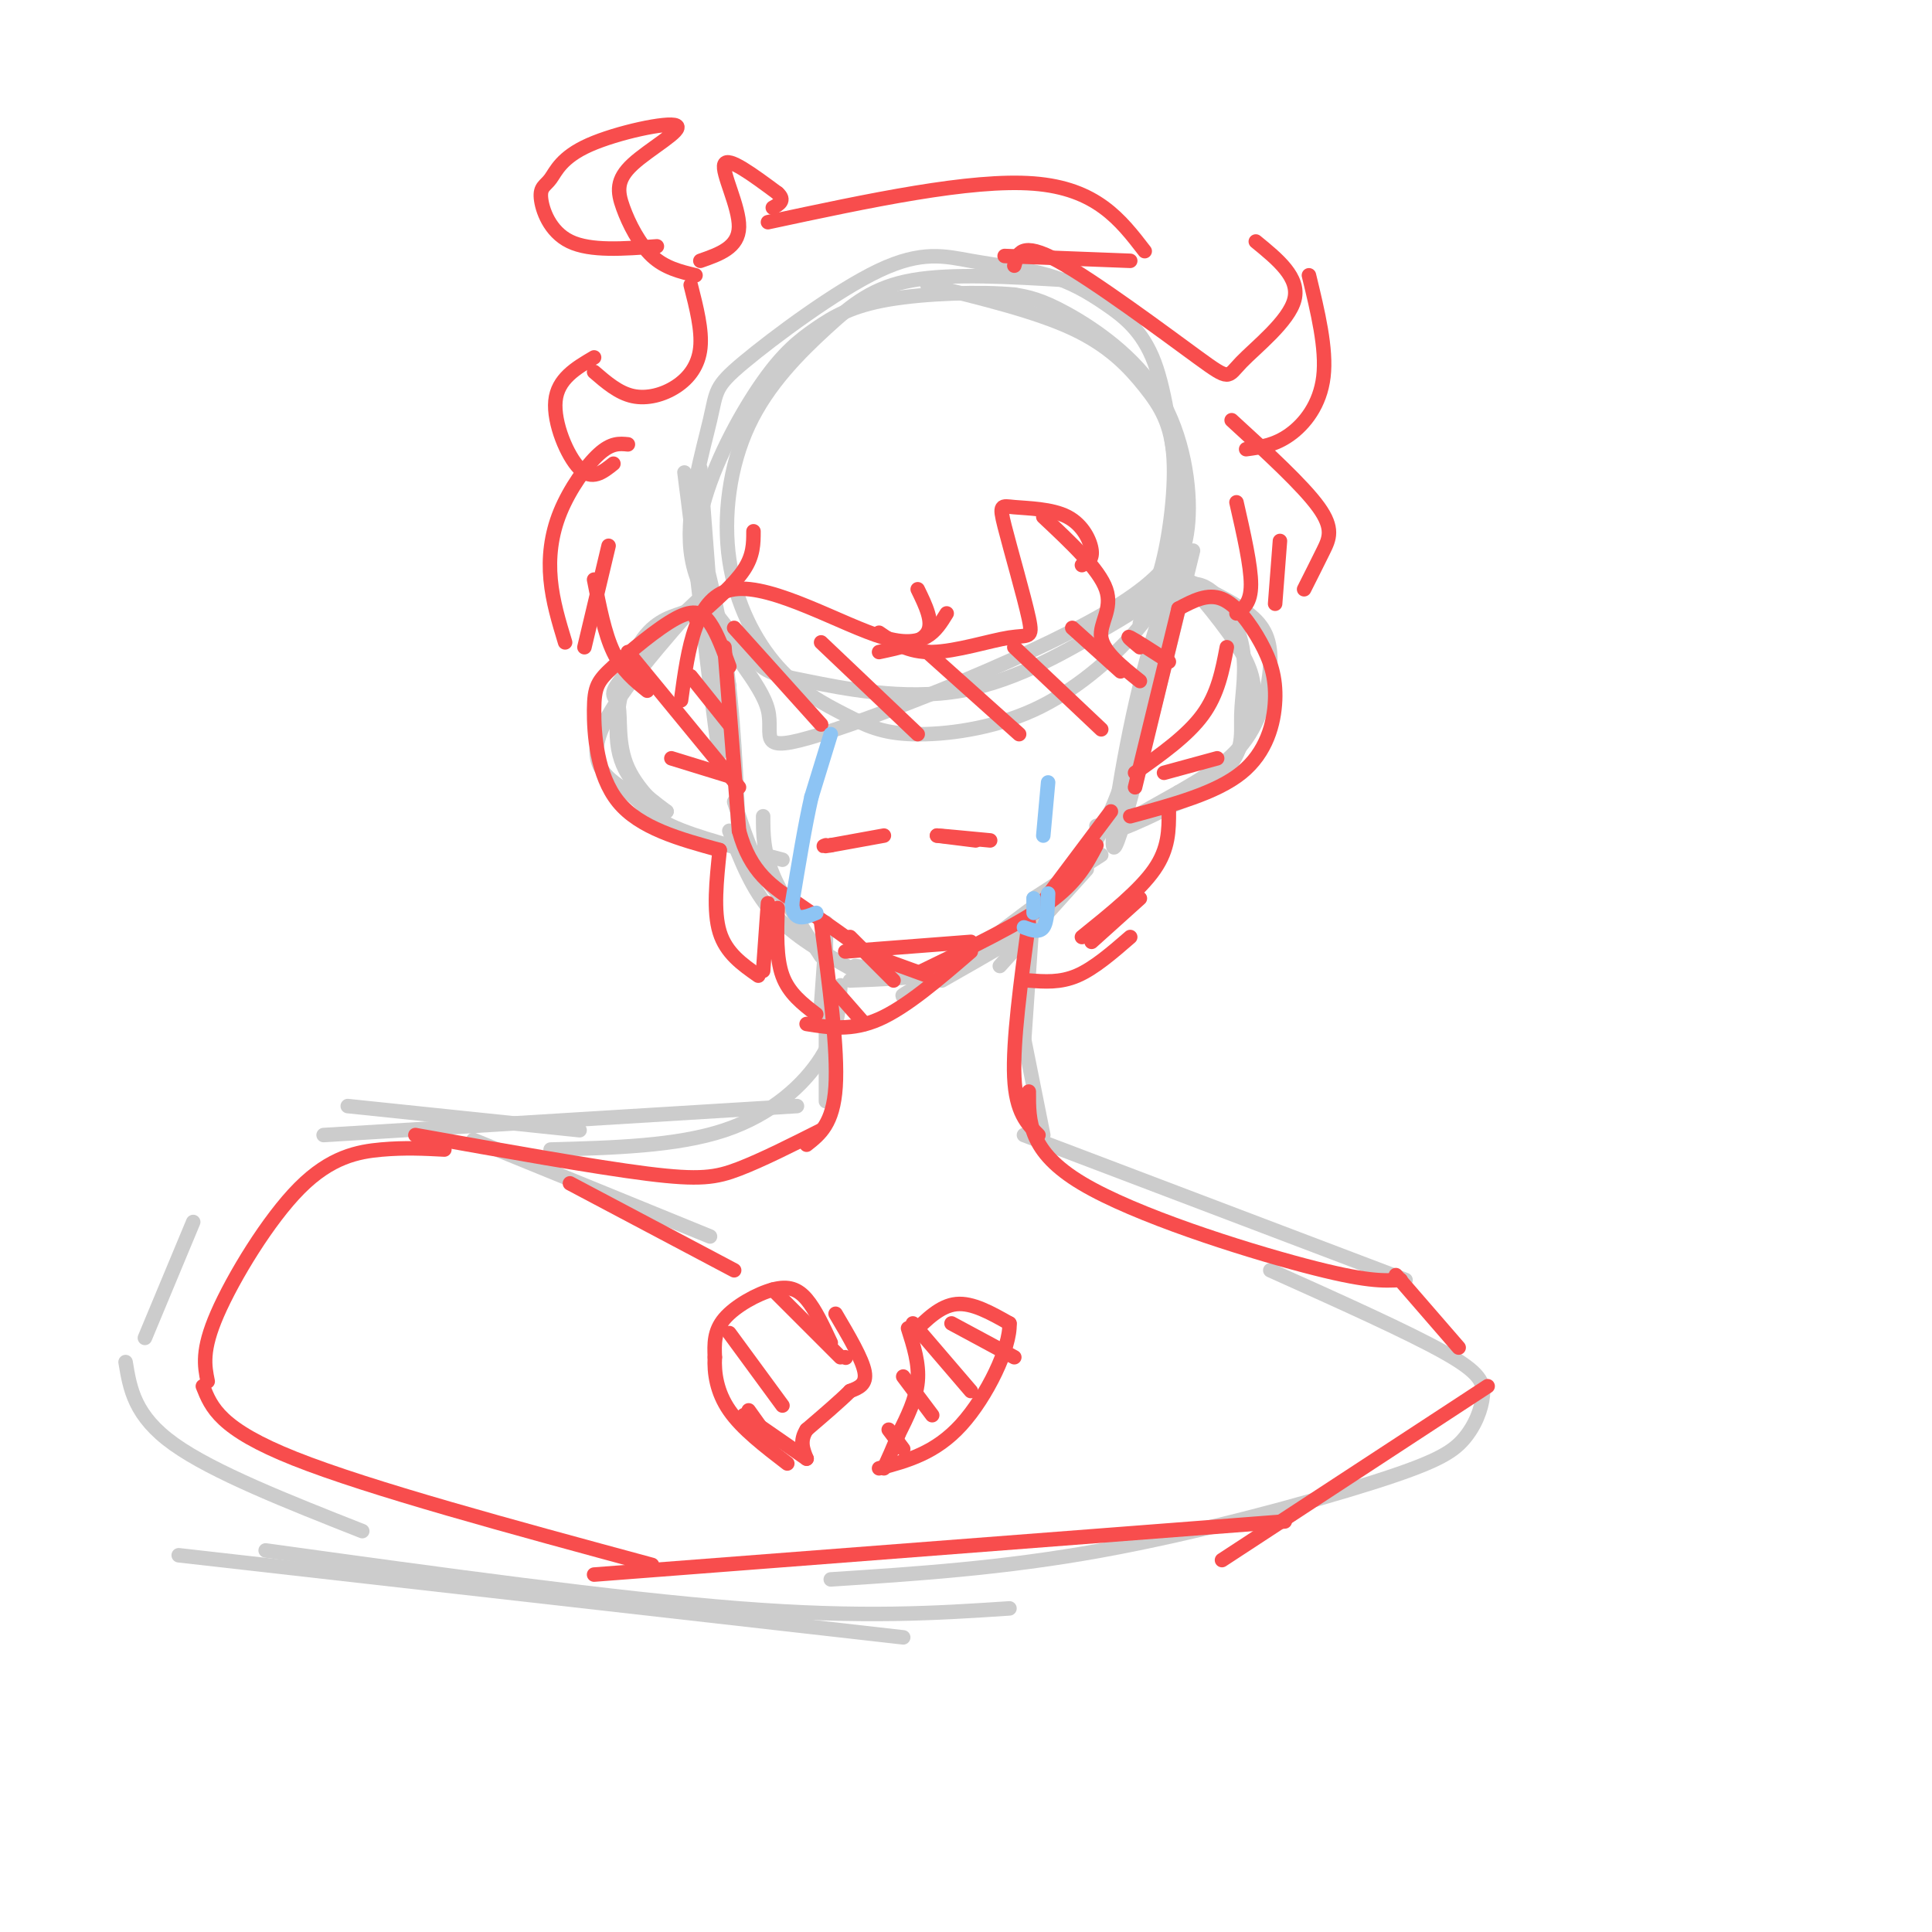 <svg viewBox='0 0 400 400' version='1.1' xmlns='http://www.w3.org/2000/svg' xmlns:xlink='http://www.w3.org/1999/xlink'><g fill='none' stroke='rgb(204,204,204)' stroke-width='3' stroke-linecap='round' stroke-linejoin='round'><path d='M221,58c-11.924,-0.710 -23.849,-1.421 -32,0c-8.151,1.421 -12.530,4.973 -18,10c-5.470,5.027 -12.033,11.528 -16,20c-3.967,8.472 -5.338,18.916 -4,28c1.338,9.084 5.387,16.810 10,22c4.613,5.190 9.792,7.846 14,10c4.208,2.154 7.445,3.808 14,4c6.555,0.192 16.426,-1.077 25,-5c8.574,-3.923 15.850,-10.501 20,-15c4.150,-4.499 5.173,-6.921 7,-10c1.827,-3.079 4.459,-6.815 5,-14c0.541,-7.185 -1.008,-17.819 -6,-26c-4.992,-8.181 -13.426,-13.909 -19,-17c-5.574,-3.091 -8.287,-3.546 -11,-4'/><path d='M210,61c-6.810,-0.659 -18.335,-0.308 -26,1c-7.665,1.308 -11.472,3.573 -15,6c-3.528,2.427 -6.778,5.016 -11,11c-4.222,5.984 -9.415,15.363 -12,24c-2.585,8.637 -2.561,16.532 1,24c3.561,7.468 10.660,14.511 12,20c1.340,5.489 -3.078,9.425 11,5c14.078,-4.425 46.651,-17.213 62,-27c15.349,-9.787 13.473,-16.575 12,-25c-1.473,-8.425 -2.544,-18.488 -5,-25c-2.456,-6.512 -6.299,-9.473 -10,-12c-3.701,-2.527 -7.262,-4.621 -12,-6c-4.738,-1.379 -10.652,-2.044 -16,-3c-5.348,-0.956 -10.129,-2.204 -19,2c-8.871,4.204 -21.831,13.859 -28,19c-6.169,5.141 -5.545,5.769 -7,12c-1.455,6.231 -4.987,18.066 -4,27c0.987,8.934 6.494,14.967 12,21'/><path d='M155,135c3.077,4.299 4.769,4.545 12,6c7.231,1.455 20.001,4.117 32,2c11.999,-2.117 23.228,-9.014 30,-13c6.772,-3.986 9.088,-5.060 11,-11c1.912,-5.940 3.420,-16.747 3,-24c-0.420,-7.253 -2.767,-10.953 -6,-15c-3.233,-4.047 -7.352,-8.442 -15,-12c-7.648,-3.558 -18.824,-6.279 -30,-9'/><path d='M145,97c2.319,30.067 4.638,60.134 4,59c-0.638,-1.134 -4.233,-33.469 -6,-48c-1.767,-14.531 -1.707,-11.258 0,-4c1.707,7.258 5.059,18.502 7,31c1.941,12.498 2.470,26.249 3,40'/><path d='M152,166c1.833,5.583 3.667,11.167 6,15c2.333,3.833 5.167,5.917 8,8'/><path d='M158,169c0.000,3.583 0.000,7.167 2,12c2.000,4.833 6.000,10.917 10,17'/><path d='M151,172c2.333,6.083 4.667,12.167 9,17c4.333,4.833 10.667,8.417 17,12'/><path d='M176,203c6.417,-0.250 12.833,-0.500 13,-1c0.167,-0.500 -5.917,-1.250 -12,-2'/><path d='M195,203c9.470,-5.393 18.940,-10.786 15,-9c-3.940,1.786 -21.292,10.750 -23,12c-1.708,1.250 12.226,-5.214 20,-10c7.774,-4.786 9.387,-7.893 11,-11'/><path d='M218,185c-2.167,1.167 -13.083,9.583 -24,18'/><path d='M214,186c0.000,0.000 14.000,-9.000 14,-9'/><path d='M247,114c-7.024,28.619 -14.048,57.238 -16,61c-1.952,3.762 1.167,-17.333 5,-33c3.833,-15.667 8.381,-25.905 8,-22c-0.381,3.905 -5.690,21.952 -11,40'/><path d='M233,160c-3.333,9.833 -6.167,14.417 -9,19'/><path d='M236,129c4.043,-4.364 8.085,-8.727 12,-8c3.915,0.727 7.701,6.546 9,12c1.299,5.454 0.111,10.544 0,15c-0.111,4.456 0.855,8.276 -5,13c-5.855,4.724 -18.530,10.350 -21,11c-2.470,0.650 5.265,-3.675 13,-8'/><path d='M244,164c4.834,-2.833 10.419,-5.914 14,-11c3.581,-5.086 5.156,-12.177 5,-17c-0.156,-4.823 -2.045,-7.378 -6,-10c-3.955,-2.622 -9.978,-5.311 -16,-8'/><path d='M243,117c5.560,6.536 11.119,13.071 14,18c2.881,4.929 3.083,8.250 2,13c-1.083,4.750 -3.452,10.929 -9,15c-5.548,4.071 -14.274,6.036 -23,8'/><path d='M225,180c0.000,0.000 -18.000,20.000 -18,20'/><path d='M151,142c-1.772,-5.738 -3.544,-11.477 -5,-14c-1.456,-2.523 -2.596,-1.831 -5,-1c-2.404,0.831 -6.070,1.801 -9,7c-2.930,5.199 -5.123,14.628 -4,21c1.123,6.372 5.561,9.686 10,13'/><path d='M138,168c-0.201,0.740 -5.703,-3.912 -8,-9c-2.297,-5.088 -1.387,-10.614 -2,-13c-0.613,-2.386 -2.747,-1.631 2,-7c4.747,-5.369 16.377,-16.861 15,-15c-1.377,1.861 -15.761,17.076 -20,26c-4.239,8.924 1.666,11.556 5,14c3.334,2.444 4.095,4.698 9,7c4.905,2.302 13.952,4.651 23,7'/><path d='M214,187c0.000,0.000 -2.000,29.000 -2,29'/><path d='M171,194c0.000,0.000 -1.000,14.000 -1,14'/><path d='M212,215c0.000,0.000 4.000,20.000 4,20'/><path d='M212,235c0.000,0.000 79.000,30.000 79,30'/><path d='M171,191c0.000,0.000 0.000,37.000 0,37'/><path d='M174,204c-0.267,4.756 -0.533,9.511 -4,15c-3.467,5.489 -10.133,11.711 -20,15c-9.867,3.289 -22.933,3.644 -36,4'/><path d='M165,229c0.000,0.000 -98.000,6.000 -98,6'/><path d='M120,234c0.000,0.000 -48.000,-5.000 -48,-5'/><path d='M40,253c0.000,0.000 -10.000,24.000 -10,24'/><path d='M26,282c0.917,5.583 1.833,11.167 10,17c8.167,5.833 23.583,11.917 39,18'/><path d='M37,322c0.000,0.000 150.000,17.000 150,17'/><path d='M263,263c14.247,6.393 28.493,12.786 36,17c7.507,4.214 8.274,6.248 8,9c-0.274,2.752 -1.589,6.222 -4,9c-2.411,2.778 -5.918,4.863 -19,9c-13.082,4.137 -35.738,10.325 -56,14c-20.262,3.675 -38.131,4.838 -56,6'/><path d='M209,333c-15.167,1.000 -30.333,2.000 -56,0c-25.667,-2.000 -61.833,-7.000 -98,-12'/><path d='M98,236c0.000,0.000 49.000,20.000 49,20'/></g>
<g fill='none' stroke='rgb(248,77,77)' stroke-width='3' stroke-linecap='round' stroke-linejoin='round'><path d='M150,134c0.000,0.000 3.000,38.000 3,38'/><path d='M153,172c2.378,8.711 6.822,11.489 12,15c5.178,3.511 11.089,7.756 17,12'/><path d='M175,197c0.000,0.000 26.000,-2.000 26,-2'/><path d='M191,201c10.000,-4.833 20.000,-9.667 26,-14c6.000,-4.333 8.000,-8.167 10,-12'/><path d='M215,188c0.000,0.000 15.000,-20.000 15,-20'/><path d='M244,126c0.000,0.000 -9.000,37.000 -9,37'/><path d='M151,138c-1.258,-3.424 -2.516,-6.848 -4,-9c-1.484,-2.152 -3.193,-3.032 -7,-1c-3.807,2.032 -9.711,6.978 -13,10c-3.289,3.022 -3.962,4.121 -4,9c-0.038,4.879 0.561,13.537 5,19c4.439,5.463 12.720,7.732 21,10'/><path d='M244,126c3.008,-1.606 6.016,-3.212 9,-2c2.984,1.212 5.944,5.242 8,9c2.056,3.758 3.207,7.242 3,12c-0.207,4.758 -1.774,10.788 -7,15c-5.226,4.212 -14.113,6.606 -23,9'/><path d='M213,191c-1.667,12.333 -3.333,24.667 -3,32c0.333,7.333 2.667,9.667 5,12'/><path d='M170,191c1.750,13.167 3.500,26.333 3,34c-0.500,7.667 -3.250,9.833 -6,12'/><path d='M213,226c-0.022,6.200 -0.044,12.400 11,19c11.044,6.600 33.156,13.600 46,17c12.844,3.400 16.422,3.200 20,3'/><path d='M170,234c-6.133,3.089 -12.267,6.178 -17,8c-4.733,1.822 -8.067,2.378 -19,1c-10.933,-1.378 -29.467,-4.689 -48,-8'/><path d='M92,238c-4.065,-0.214 -8.131,-0.429 -13,0c-4.869,0.429 -10.542,1.500 -17,8c-6.458,6.500 -13.702,18.429 -17,26c-3.298,7.571 -2.649,10.786 -2,14'/><path d='M42,287c1.750,4.417 3.500,8.833 19,15c15.500,6.167 44.750,14.083 74,22'/><path d='M123,326c0.000,0.000 143.000,-11.000 143,-11'/><path d='M289,264c0.000,0.000 13.000,15.000 13,15'/><path d='M308,287c0.000,0.000 -55.000,36.000 -55,36'/><path d='M118,245c0.000,0.000 34.000,18.000 34,18'/><path d='M201,197c-6.667,5.750 -13.333,11.500 -19,14c-5.667,2.500 -10.333,1.750 -15,1'/><path d='M176,194c0.000,0.000 9.000,9.000 9,9'/><path d='M172,204c0.000,0.000 7.000,8.000 7,8'/><path d='M181,198c0.000,0.000 11.000,4.000 11,4'/><path d='M144,57c-3.172,-0.761 -6.344,-1.523 -9,-4c-2.656,-2.477 -4.797,-6.671 -6,-10c-1.203,-3.329 -1.467,-5.793 2,-9c3.467,-3.207 10.665,-7.156 9,-8c-1.665,-0.844 -12.192,1.418 -18,4c-5.808,2.582 -6.897,5.486 -8,7c-1.103,1.514 -2.220,1.638 -2,4c0.220,2.362 1.777,6.960 6,9c4.223,2.040 11.111,1.520 18,1'/><path d='M145,54c3.956,-1.378 7.911,-2.756 8,-7c0.089,-4.244 -3.689,-11.356 -3,-13c0.689,-1.644 5.844,2.178 11,6'/><path d='M161,40c1.667,1.500 0.333,2.250 -1,3'/><path d='M159,46c21.000,-4.500 42.000,-9.000 55,-8c13.000,1.000 18.000,7.500 23,14'/><path d='M234,54c0.000,0.000 -26.000,-1.000 -26,-1'/><path d='M210,55c0.692,-2.573 1.384,-5.145 9,-1c7.616,4.145 22.155,15.008 29,20c6.845,4.992 5.997,4.113 9,1c3.003,-3.113 9.858,-8.461 11,-13c1.142,-4.539 -3.429,-8.270 -8,-12'/><path d='M271,57c1.844,7.600 3.689,15.200 3,21c-0.689,5.800 -3.911,9.800 -7,12c-3.089,2.200 -6.044,2.600 -9,3'/><path d='M255,87c7.400,6.778 14.800,13.556 18,18c3.200,4.444 2.200,6.556 1,9c-1.200,2.444 -2.600,5.222 -4,8'/><path d='M265,112c0.000,0.000 -1.000,13.000 -1,13'/><path d='M256,104c1.500,6.583 3.000,13.167 3,17c0.000,3.833 -1.500,4.917 -3,6'/><path d='M143,59c1.190,4.679 2.381,9.357 2,13c-0.381,3.643 -2.333,6.250 -5,8c-2.667,1.750 -6.048,2.643 -9,2c-2.952,-0.643 -5.476,-2.821 -8,-5'/><path d='M123,74c-3.778,2.222 -7.556,4.444 -8,9c-0.444,4.556 2.444,11.444 5,14c2.556,2.556 4.778,0.778 7,-1'/><path d='M130,92c-1.708,-0.173 -3.417,-0.345 -6,2c-2.583,2.345 -6.042,7.208 -8,12c-1.958,4.792 -2.417,9.512 -2,14c0.417,4.488 1.708,8.744 3,13'/><path d='M126,113c0.000,0.000 -5.000,21.000 -5,21'/><path d='M123,120c1.083,5.583 2.167,11.167 4,15c1.833,3.833 4.417,5.917 7,8'/><path d='M149,176c-0.667,6.333 -1.333,12.667 0,17c1.333,4.333 4.667,6.667 8,9'/><path d='M159,187c0.000,0.000 -1.000,14.000 -1,14'/><path d='M161,188c-0.167,5.167 -0.333,10.333 1,14c1.333,3.667 4.167,5.833 7,8'/><path d='M213,203c3.250,0.250 6.500,0.500 10,-1c3.500,-1.500 7.250,-4.750 11,-8'/><path d='M236,186c0.000,0.000 -10.000,9.000 -10,9'/><path d='M224,194c6.000,-4.833 12.000,-9.667 15,-14c3.000,-4.333 3.000,-8.167 3,-12'/><path d='M224,117c1.105,-0.529 2.210,-1.058 2,-3c-0.210,-1.942 -1.736,-5.299 -5,-7c-3.264,-1.701 -8.267,-1.748 -11,-2c-2.733,-0.252 -3.196,-0.708 -2,4c1.196,4.708 4.053,14.582 5,19c0.947,4.418 -0.014,3.382 -4,4c-3.986,0.618 -10.996,2.891 -16,3c-5.004,0.109 -8.002,-1.945 -11,-4'/><path d='M190,122c1.667,3.417 3.333,6.833 2,9c-1.333,2.167 -5.667,3.083 -10,4'/><path d='M196,127c-2.289,3.733 -4.578,7.467 -13,5c-8.422,-2.467 -22.978,-11.133 -31,-10c-8.022,1.133 -9.511,12.067 -11,23'/><path d='M144,128c4.000,-3.500 8.000,-7.000 10,-10c2.000,-3.000 2.000,-5.500 2,-8'/><path d='M202,174c0.000,0.000 -8.000,-1.000 -8,-1'/><path d='M194,173c0.500,0.000 5.750,0.500 11,1'/><path d='M183,173c0.000,0.000 -11.000,2.000 -11,2'/><path d='M172,175c-2.000,0.333 -1.500,0.167 -1,0'/><path d='M172,278c-1.607,-3.446 -3.214,-6.893 -5,-9c-1.786,-2.107 -3.750,-2.875 -7,-2c-3.250,0.875 -7.786,3.393 -10,6c-2.214,2.607 -2.107,5.304 -2,8'/><path d='M148,281c-0.178,3.200 0.378,7.200 3,11c2.622,3.800 7.311,7.400 12,11'/><path d='M189,276c2.833,-2.833 5.667,-5.667 9,-6c3.333,-0.333 7.167,1.833 11,4'/><path d='M209,274c0.244,4.889 -4.644,15.111 -10,21c-5.356,5.889 -11.178,7.444 -17,9'/><path d='M188,275c1.167,3.667 2.333,7.333 2,11c-0.333,3.667 -2.167,7.333 -4,11'/><path d='M186,297c-1.167,3.000 -2.083,5.000 -3,7'/><path d='M175,281c0.000,0.000 0.100,0.100 0.1,0.1'/><path d='M173,272c2.750,4.667 5.500,9.333 6,12c0.500,2.667 -1.250,3.333 -3,4'/><path d='M176,288c-2.000,2.000 -5.500,5.000 -9,8'/><path d='M167,296c-1.500,2.333 -0.750,4.167 0,6'/><path d='M154,293c0.000,0.000 13.000,9.000 13,9'/><path d='M197,274c0.000,0.000 13.000,7.000 13,7'/><path d='M189,274c0.000,0.000 12.000,14.000 12,14'/><path d='M187,285c0.000,0.000 6.000,8.000 6,8'/><path d='M184,296c0.000,0.000 3.000,4.000 3,4'/><path d='M160,267c0.000,0.000 14.000,14.000 14,14'/><path d='M151,276c0.000,0.000 11.000,15.000 11,15'/><path d='M155,292c0.000,0.000 5.000,7.000 5,7'/><path d='M236,134c-1.500,-1.250 -3.000,-2.500 -2,-2c1.000,0.500 4.500,2.750 8,5'/><path d='M222,130c0.000,0.000 10.000,9.000 10,9'/><path d='M210,134c0.000,0.000 18.000,17.000 18,17'/><path d='M192,135c0.000,0.000 19.000,17.000 19,17'/><path d='M170,133c0.000,0.000 20.000,19.000 20,19'/><path d='M152,130c0.000,0.000 18.000,20.000 18,20'/><path d='M143,140c0.000,0.000 8.000,10.000 8,10'/><path d='M216,107c5.778,5.422 11.556,10.844 13,15c1.444,4.156 -1.444,7.044 -1,10c0.444,2.956 4.222,5.978 8,9'/><path d='M254,134c-0.917,4.833 -1.833,9.667 -5,14c-3.167,4.333 -8.583,8.167 -14,12'/><path d='M130,135c0.000,0.000 23.000,28.000 23,28'/><path d='M139,157c0.000,0.000 13.000,4.000 13,4'/><path d='M252,157c0.000,0.000 -11.000,3.000 -11,3'/></g>
<g fill='none' stroke='rgb(141,196,244)' stroke-width='3' stroke-linecap='round' stroke-linejoin='round'><path d='M172,152c0.000,0.000 -4.000,13.000 -4,13'/><path d='M168,165c-1.333,5.833 -2.667,13.917 -4,22'/><path d='M164,187c0.167,4.000 2.583,3.000 5,2'/><path d='M217,162c0.000,0.000 -1.000,11.000 -1,11'/><path d='M217,185c-0.083,2.917 -0.167,5.833 -1,7c-0.833,1.167 -2.417,0.583 -4,0'/><path d='M214,186c0.000,0.000 0.000,3.000 0,3'/></g>
</svg>
